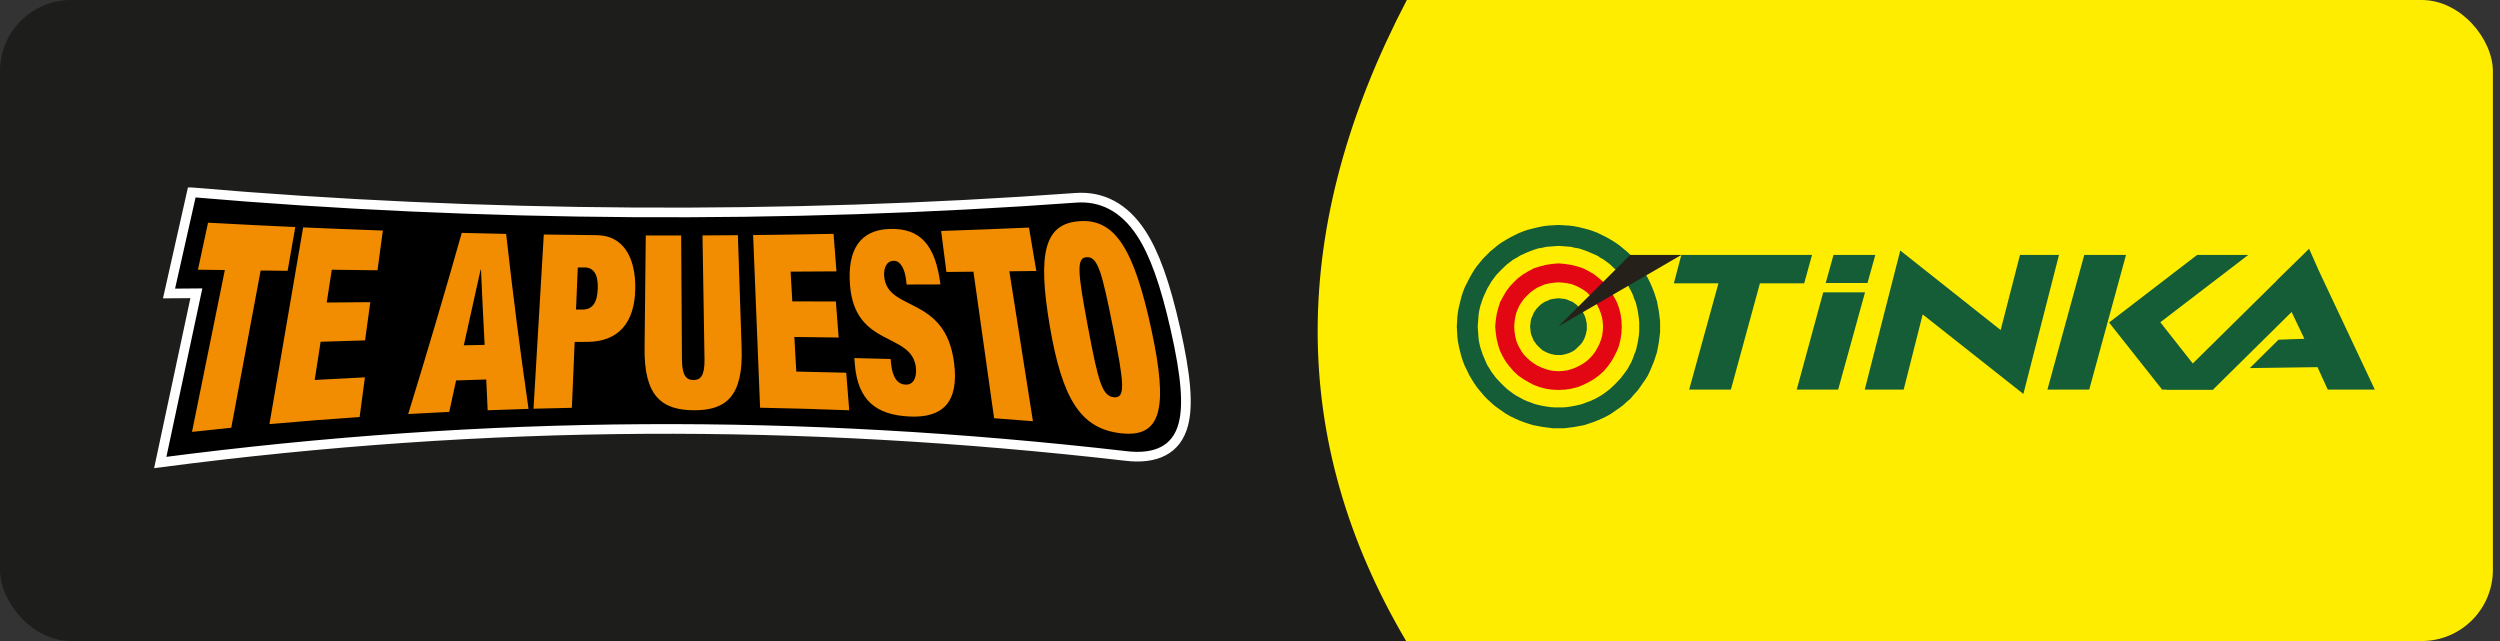 <svg xmlns="http://www.w3.org/2000/svg" width="156" height="40" viewBox="0 0 156 40" fill="none"><rect x="0" y="0" width="156" height="40" fill="#333333" stroke="none"/><g clip-path="url(#clip0_1457_3261)"><path d="M94.444 0H0V40H94.444V0Z" fill="#1D1D1B"></path><path fill-rule="evenodd" clip-rule="evenodd" d="M155.556 40H87.743C80.354 27.478 80.396 14.143 87.786 0H155.556V40Z" fill="#FFED00"></path><path fill-rule="evenodd" clip-rule="evenodd" d="M113.07 15.908H104.916L104.448 17.678H107.231L105.403 24.313H108.007L109.82 17.678H112.583L113.07 15.908Z" fill="#155D37"></path><path fill-rule="evenodd" clip-rule="evenodd" d="M128.481 15.908H126.047L124.841 20.595L118.577 15.633L116.359 24.313H118.789L119.976 19.621L126.259 24.583L128.481 15.908Z" fill="#155D37"></path><path fill-rule="evenodd" clip-rule="evenodd" d="M130.058 15.908H132.663L130.367 24.313H127.759L130.058 15.908Z" fill="#155D37"></path><path fill-rule="evenodd" clip-rule="evenodd" d="M138.112 24.313L134.804 20.109L140.291 15.908H137.099L131.65 20.09L131.592 20.128H131.612L131.809 20.383L134.92 24.313H138.112Z" fill="#155D37"></path><path fill-rule="evenodd" clip-rule="evenodd" d="M144.708 16.92L144.086 15.518L143.854 15.753L142.065 17.5H142.08L135.175 24.313H138.092L142.996 19.467L143.792 21.14L142.177 21.198L140.388 22.968L144.612 22.91L145.253 24.313H148.19L144.708 16.92Z" fill="#155D37"></path><path fill-rule="evenodd" clip-rule="evenodd" d="M113.769 18.242H116.378L114.701 24.313H112.115L113.769 18.242Z" fill="#155D37"></path><path fill-rule="evenodd" clip-rule="evenodd" d="M114.411 15.908H117.019L116.532 17.659H113.924L114.411 15.908Z" fill="#155D37"></path><path fill-rule="evenodd" clip-rule="evenodd" d="M90.903 20.383L90.923 20.051L90.942 19.738L90.981 19.428L91.043 19.119L91.12 18.806L91.197 18.497L91.294 18.203L91.41 17.91L91.549 17.639L91.684 17.369L91.839 17.094L91.993 16.839L92.171 16.588L92.364 16.352L92.557 16.12L92.774 15.908L92.986 15.692L93.222 15.498L93.454 15.305L93.705 15.127L93.96 14.973L94.231 14.818L94.505 14.679L94.776 14.544L95.069 14.428L95.359 14.331L95.672 14.254L95.985 14.177L96.294 14.115L96.607 14.076L96.916 14.057L97.249 14.038L97.577 14.057L97.91 14.076L98.223 14.115L98.532 14.177L98.845 14.254L99.135 14.331L99.428 14.428L99.718 14.544L99.993 14.679L100.267 14.818L100.537 14.973L100.789 15.127L101.044 15.305L101.276 15.498L101.511 15.692L101.743 15.908L101.936 16.12L102.153 16.352L102.327 16.588L102.501 16.839L102.678 17.094L102.833 17.369L102.968 17.639L103.084 17.91L103.204 18.203L103.301 18.497L103.397 18.806L103.455 19.119L103.513 19.428L103.552 19.738L103.59 20.051V20.383V20.712L103.552 21.044L103.513 21.357L103.455 21.666L103.397 21.975L103.301 22.269L103.204 22.563L103.084 22.852L102.968 23.127L102.833 23.417L102.678 23.672L102.501 23.923L102.327 24.178L102.153 24.41L101.936 24.642L101.743 24.877L101.511 25.071L101.276 25.287L101.044 25.461L100.789 25.635L100.537 25.813L100.267 25.967L99.993 26.102L99.718 26.222L99.428 26.338L99.135 26.435L98.845 26.531L98.532 26.589L98.223 26.647L97.91 26.686L97.577 26.725H97.249H96.916L96.607 26.686L96.294 26.647L95.985 26.589L95.672 26.531L95.359 26.435L95.069 26.338L94.776 26.222L94.505 26.102L94.231 25.967L93.96 25.813L93.705 25.635L93.454 25.461L93.222 25.287L92.986 25.071L92.774 24.877L92.557 24.642L92.364 24.41L92.171 24.178L91.993 23.923L91.839 23.672L91.684 23.417L91.549 23.127L91.41 22.852L91.294 22.563L91.197 22.269L91.12 21.975L91.043 21.666L90.981 21.357L90.942 21.044L90.923 20.712L90.903 20.383Z" fill="#155D37"></path><path fill-rule="evenodd" clip-rule="evenodd" d="M92.209 20.383L92.229 20.128L92.248 19.877L92.267 19.622L92.306 19.371L92.364 19.12L92.441 18.884L92.518 18.652L92.615 18.416L92.716 18.204L92.812 17.991L92.947 17.775L93.067 17.562L93.357 17.172L93.689 16.824L94.037 16.492L94.427 16.198L94.64 16.082L94.856 15.947L95.069 15.85L95.281 15.754L95.517 15.657L95.749 15.576L95.985 15.499L96.236 15.46L96.487 15.402L96.742 15.383L96.997 15.363L97.249 15.344L97.519 15.363L97.774 15.383L98.025 15.402L98.261 15.46L98.512 15.499L98.748 15.576L98.98 15.657L99.212 15.754L99.428 15.85L99.66 15.947L99.857 16.082L100.07 16.198L100.46 16.492L100.808 16.824L101.14 17.172L101.434 17.562L101.569 17.775L101.685 17.991L101.801 18.204L101.898 18.416L101.979 18.652L102.075 18.884L102.133 19.12L102.191 19.371L102.23 19.622L102.268 19.877L102.288 20.128V20.383V20.654L102.268 20.909L102.23 21.16L102.191 21.392L102.133 21.647L102.075 21.883L101.979 22.114L101.898 22.346L101.801 22.582L101.685 22.795L101.569 23.007L101.434 23.201L101.14 23.591L100.808 23.942L100.46 24.275L100.07 24.569L99.857 24.704L99.66 24.82L99.428 24.936L99.212 25.032L98.98 25.113L98.748 25.206L98.512 25.268L98.261 25.322L98.025 25.365L97.774 25.403L97.519 25.422H97.249H96.997L96.742 25.403L96.487 25.365L96.236 25.322L95.985 25.268L95.749 25.206L95.517 25.113L95.281 25.032L95.069 24.936L94.856 24.82L94.64 24.704L94.427 24.569L94.037 24.275L93.689 23.942L93.357 23.591L93.067 23.201L92.947 23.007L92.812 22.795L92.716 22.582L92.615 22.346L92.518 22.114L92.441 21.883L92.364 21.647L92.306 21.392L92.267 21.16L92.248 20.909L92.229 20.654L92.209 20.383Z" fill="#FFED00"></path><path fill-rule="evenodd" clip-rule="evenodd" d="M93.299 20.383L93.338 19.973L93.396 19.583L93.493 19.216L93.609 18.845L93.786 18.517L93.98 18.184L94.212 17.875L94.466 17.601L94.737 17.346L95.05 17.114L95.379 16.921L95.711 16.743L96.082 16.627L96.449 16.53L96.839 16.472L97.249 16.434L97.659 16.472L98.045 16.53L98.435 16.627L98.787 16.743L99.135 16.921L99.467 17.114L99.761 17.346L100.051 17.601L100.302 17.875L100.518 18.184L100.711 18.517L100.889 18.845L101.025 19.216L101.121 19.583L101.179 19.973L101.198 20.383L101.179 20.789L101.121 21.179L101.025 21.57L100.889 21.917L100.711 22.269L100.518 22.597L100.302 22.891L100.051 23.185L99.761 23.436L99.467 23.652L99.135 23.846L98.787 24.02L98.435 24.159L98.045 24.255L97.659 24.313L97.249 24.333L96.839 24.313L96.449 24.255L96.082 24.159L95.711 24.02L95.379 23.846L95.05 23.652L94.737 23.436L94.466 23.185L94.212 22.891L93.98 22.597L93.786 22.269L93.609 21.917L93.493 21.57L93.396 21.179L93.338 20.789L93.299 20.383Z" fill="#E30613"></path><path fill-rule="evenodd" clip-rule="evenodd" d="M94.486 20.383L94.505 20.108L94.544 19.838L94.602 19.563L94.698 19.312L94.814 19.061L94.953 18.844L95.108 18.632L95.301 18.435L95.498 18.242L95.711 18.087L95.927 17.948L96.178 17.836L96.43 17.735L96.704 17.677L96.975 17.639L97.249 17.619L97.539 17.639L97.813 17.677L98.084 17.735L98.339 17.836L98.57 17.948L98.806 18.087L99.019 18.242L99.212 18.435L99.39 18.632L99.544 18.844L99.68 19.061L99.799 19.312L99.896 19.563L99.973 19.838L100.012 20.108L100.031 20.383L100.012 20.672L99.973 20.947L99.896 21.217L99.799 21.472L99.68 21.704L99.544 21.94L99.39 22.152L99.212 22.346L99.019 22.523L98.806 22.678L98.57 22.813L98.339 22.929L98.084 23.026L97.813 23.107L97.539 23.146L97.249 23.165L96.975 23.146L96.704 23.107L96.43 23.026L96.178 22.929L95.927 22.813L95.711 22.678L95.498 22.523L95.301 22.346L95.108 22.152L94.953 21.94L94.814 21.704L94.698 21.472L94.602 21.217L94.544 20.947L94.505 20.672L94.486 20.383Z" fill="#FFED00"></path><path fill-rule="evenodd" clip-rule="evenodd" d="M95.479 20.383L95.498 20.205L95.517 20.031L95.556 19.857L95.633 19.703L95.691 19.544L95.788 19.39L95.888 19.254L96.004 19.134L96.12 19.018L96.255 18.922L96.41 18.825L96.568 18.767L96.723 18.69L96.897 18.651L97.075 18.632L97.249 18.609L97.442 18.632L97.62 18.651L97.774 18.69L97.948 18.767L98.103 18.825L98.242 18.922L98.377 19.018L98.493 19.134L98.613 19.254L98.729 19.39L98.806 19.544L98.883 19.703L98.941 19.857L98.98 20.031L99.018 20.205V20.383V20.576L98.98 20.754L98.941 20.908L98.883 21.082L98.806 21.237L98.729 21.372L98.613 21.511L98.493 21.627L98.377 21.743L98.242 21.859L98.103 21.94L97.948 22.017L97.774 22.075L97.62 22.114L97.442 22.153H97.249H97.075L96.897 22.114L96.723 22.075L96.568 22.017L96.41 21.94L96.255 21.859L96.12 21.743L96.004 21.627L95.888 21.511L95.788 21.372L95.691 21.237L95.633 21.082L95.556 20.908L95.517 20.754L95.498 20.576L95.479 20.383Z" fill="#155D37"></path><path fill-rule="evenodd" clip-rule="evenodd" d="M97.249 20.364L101.724 15.908H104.916L97.249 20.364Z" fill="#25211A"></path><path d="M11.968 12C11.495 14.106 11.022 16.209 10.547 18.314C11.116 18.309 11.683 18.304 12.253 18.3C11.502 21.82 10.751 25.34 10 28.859C30.547 26.177 49.811 26.108 70.226 28.448C72.152 28.687 73.424 28.052 73.835 26.501C74.162 25.286 74.004 23.442 73.355 20.564C72.708 17.687 72.037 15.822 71.214 14.562C70.165 12.955 68.769 12.219 67.115 12.344C48.98 13.668 29.95 13.553 11.969 12H11.968Z" fill="black" stroke="white" stroke-width="0.602"></path><path d="M28.814 14.532C27.764 18.243 26.652 22.006 25.472 25.835C26.326 25.786 27.18 25.743 28.032 25.702C28.176 25.047 28.318 24.393 28.46 23.74C29.088 23.718 29.715 23.698 30.342 23.68C30.37 24.321 30.401 24.961 30.43 25.601C31.282 25.567 32.131 25.539 32.981 25.514C32.458 21.908 31.991 18.273 31.584 14.595C30.66 14.576 29.738 14.555 28.814 14.532ZM28.941 21.548C29.298 19.969 29.647 18.397 29.989 16.831C29.997 16.831 30.005 16.831 30.014 16.831C30.082 18.401 30.158 19.964 30.241 21.521C29.808 21.529 29.375 21.539 28.941 21.547V21.548ZM59.056 16.97C59.619 16.964 60.18 16.958 60.743 16.953C61.172 20.001 61.602 23.05 62.032 26.098C62.839 26.156 63.645 26.218 64.454 26.283C63.962 23.165 63.472 20.046 62.983 16.928C63.544 16.923 64.106 16.916 64.666 16.909C64.514 16.007 64.361 15.104 64.208 14.201C62.387 14.28 60.559 14.351 58.727 14.413C58.835 15.265 58.946 16.117 59.055 16.97H59.056ZM12.35 16.829C12.91 16.836 13.471 16.844 14.03 16.851C13.347 20.216 12.664 23.583 11.981 26.949C12.798 26.859 13.615 26.773 14.43 26.692C15.041 23.421 15.653 20.15 16.264 16.879C16.824 16.886 17.386 16.893 17.947 16.9C18.107 15.989 18.265 15.078 18.425 14.168C16.604 14.086 14.79 13.995 12.982 13.895C12.772 14.873 12.562 15.852 12.351 16.83L12.35 16.829ZM20.006 21.326C20.932 21.295 21.857 21.266 22.781 21.24C22.889 20.445 22.998 19.65 23.105 18.855C22.199 18.861 21.294 18.869 20.388 18.878C20.492 18.195 20.599 17.513 20.704 16.831C21.654 16.843 22.605 16.854 23.556 16.865C23.667 16.038 23.777 15.212 23.89 14.386C22.227 14.328 20.57 14.263 18.916 14.189C18.216 18.281 17.513 22.373 16.813 26.465C18.696 26.296 20.57 26.149 22.44 26.023C22.55 25.197 22.661 24.371 22.771 23.547C21.728 23.595 20.683 23.65 19.637 23.709C19.76 22.914 19.884 22.12 20.006 21.327V21.326ZM67.392 13.8C65.187 13.932 64.729 15.749 65.503 20.326C66.281 24.904 67.433 26.758 69.947 27.036C72.466 27.325 72.918 25.509 71.838 20.527C70.758 15.548 69.592 13.663 67.392 13.8ZM69.512 24.789C68.775 24.727 68.526 23.803 67.886 20.393C67.247 16.985 67.147 16.065 67.825 16.047C68.503 16.029 68.76 16.965 69.451 20.443C70.143 23.922 70.251 24.852 69.512 24.789ZM55.175 17.272C55.125 16.77 55.293 16.28 55.772 16.273C56.203 16.266 56.468 16.819 56.541 17.484C56.551 17.574 56.561 17.665 56.571 17.754C57.276 17.752 57.979 17.75 58.683 17.748C58.368 15.274 57.421 14.226 55.515 14.286C53.669 14.344 52.859 15.584 53.042 17.81C53.36 21.718 56.907 20.7 57.153 22.939C57.221 23.558 56.992 24.021 56.509 24.002C56.048 23.982 55.696 23.626 55.6 22.669C55.593 22.58 55.583 22.49 55.575 22.401C54.819 22.381 54.065 22.362 53.309 22.343C53.32 22.472 53.331 22.602 53.342 22.731C53.527 25.018 54.706 25.88 56.704 25.988C58.835 26.109 59.853 25.093 59.533 22.627C58.987 18.397 55.398 19.485 55.176 17.271L55.175 17.272ZM49.566 21.026C50.487 21.036 51.41 21.048 52.332 21.062C52.274 20.314 52.215 19.563 52.158 18.813C51.253 18.81 50.347 18.807 49.44 18.806C49.404 18.187 49.369 17.569 49.333 16.95C50.287 16.946 51.241 16.939 52.195 16.933C52.134 16.152 52.073 15.372 52.013 14.591C50.342 14.624 48.668 14.65 46.994 14.667C47.14 18.259 47.284 21.85 47.429 25.441C49.281 25.477 51.134 25.529 52.991 25.601C52.928 24.82 52.866 24.038 52.805 23.257C51.766 23.23 50.727 23.205 49.689 23.186C49.649 22.465 49.607 21.745 49.567 21.026H49.566ZM43.961 22.411C43.979 23.446 43.716 23.713 43.27 23.712C42.826 23.711 42.558 23.44 42.553 22.407C42.536 19.835 42.521 17.265 42.505 14.694C41.768 14.695 41.032 14.695 40.295 14.692C40.271 17.029 40.246 19.367 40.221 21.704C40.182 24.702 41.28 25.59 43.291 25.6C45.305 25.613 46.383 24.733 46.277 21.72C46.2 19.372 46.121 17.023 46.044 14.676C45.308 14.682 44.571 14.687 43.836 14.69C43.876 17.264 43.919 19.838 43.961 22.411H43.961ZM37.243 14.674C36.139 14.664 35.036 14.651 33.933 14.634C33.719 18.259 33.505 21.881 33.291 25.504C34.09 25.482 34.886 25.462 35.684 25.447C35.742 24.077 35.8 22.707 35.858 21.339C36.129 21.336 36.399 21.334 36.67 21.332C38.56 21.317 39.613 20.177 39.641 17.989C39.664 16.114 38.924 14.69 37.244 14.675L37.243 14.674ZM36.373 19.314C36.23 19.314 36.087 19.314 35.943 19.315C35.98 18.44 36.017 17.564 36.054 16.688C36.194 16.688 36.336 16.689 36.475 16.689C37.041 16.692 37.329 17.115 37.301 18.003C37.273 18.906 36.952 19.312 36.373 19.314V19.314Z" fill="#F28C00"></path></g><defs><clipPath id="clip0_1457_3261"><rect width="155.556" height="40" rx="4.444" fill="white"></rect></clipPath></defs></svg>